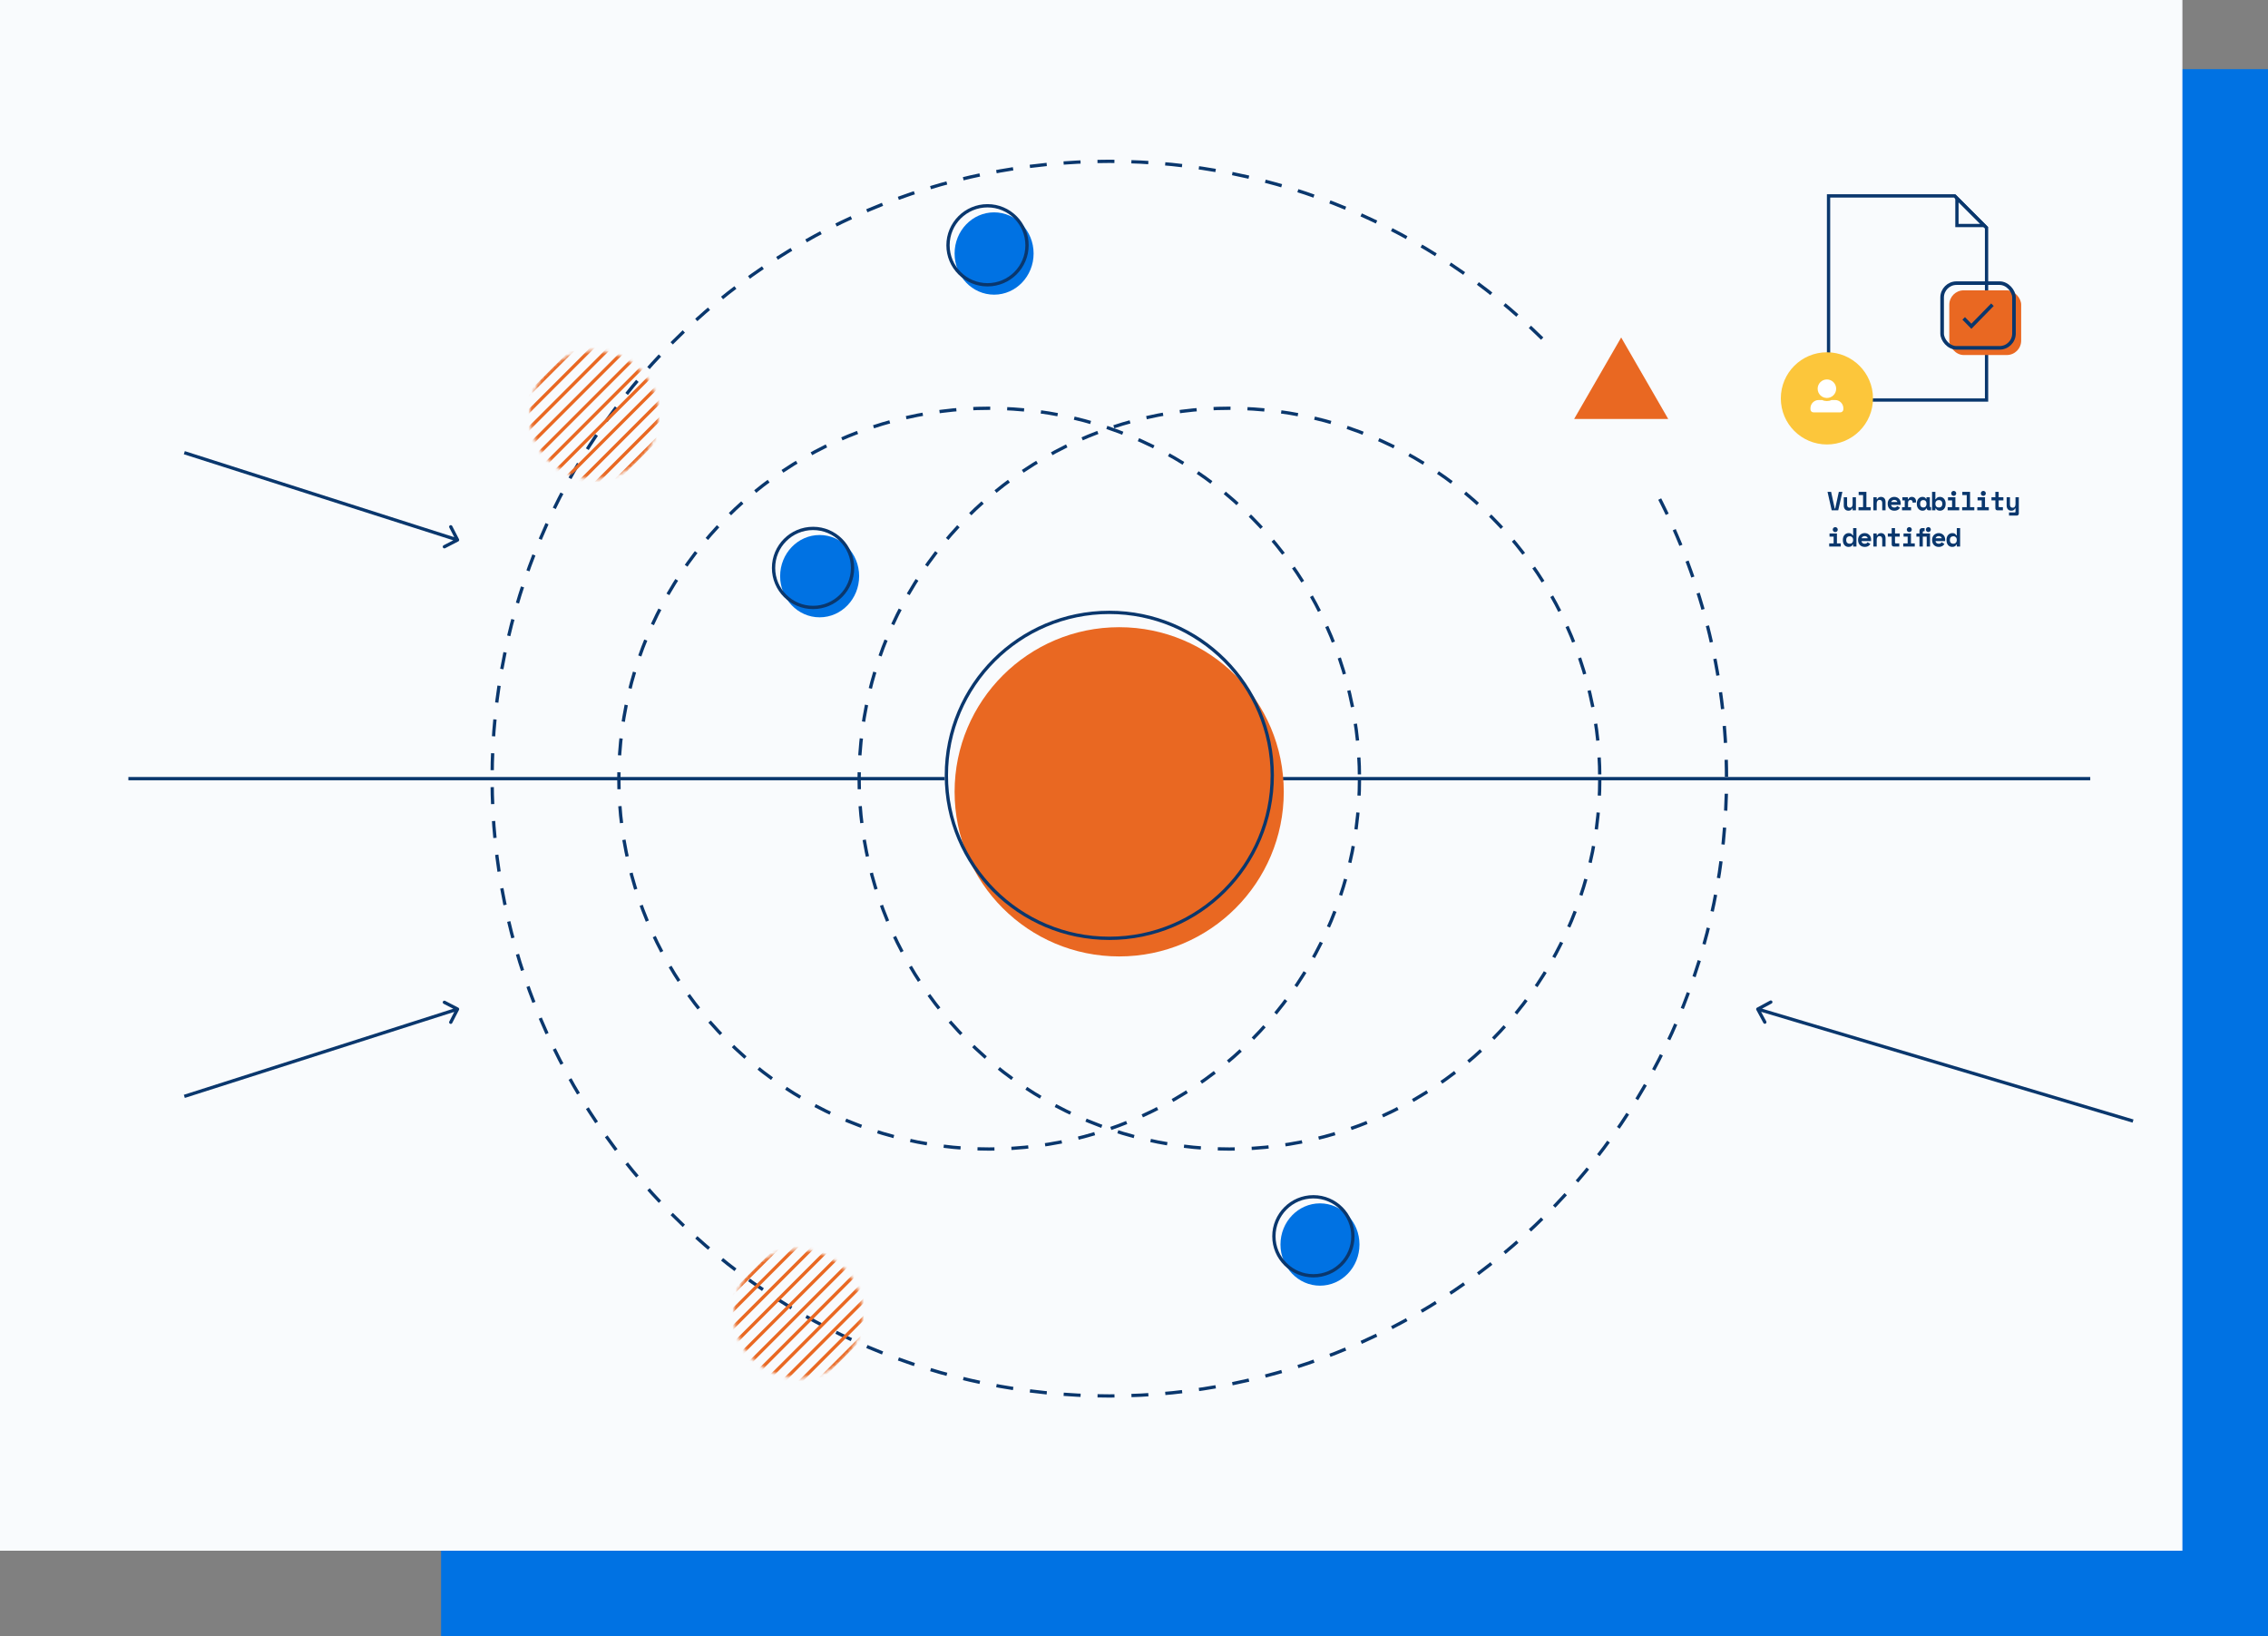 <svg width="689" height="497" viewBox="0 0 689 497" fill="none" xmlns="http://www.w3.org/2000/svg">
<rect x="0" y="0" width="689" height="497" fill="#808080" stroke="none"/>
<rect x="134" y="21" width="555" height="476" fill="#0072E3"/>
<rect width="663" height="471" fill="#F9FBFD"/>
<path d="M492.5 102.5L506.789 127.25H478.211L492.5 102.5Z" fill="#E96822"/>
<path d="M39 236.5H287" stroke="#0A376D"/>
<path d="M387 236.5H635" stroke="#0A376D"/>
<circle cx="340" cy="240.5" r="50" fill="#E96822"/>
<circle cx="337" cy="235.5" r="49.5" stroke="#0A376D"/>
<circle cx="300.5" cy="236.5" r="112.5" stroke="#0A376D" stroke-dasharray="5.15 5.15"/>
<ellipse cx="249" cy="175" rx="12" ry="12.5" fill="#0072E3"/>
<circle cx="247" cy="172.5" r="12" stroke="#0A376D"/>
<circle cx="373.5" cy="236.5" r="112.5" stroke="#0A376D" stroke-dasharray="5.15 5.15"/>
<path d="M468.5 102.844C434.658 69.544 388.228 49 337 49C233.447 49 149.5 132.947 149.5 236.5C149.5 340.053 233.447 424 337 424C440.553 424 524.5 340.053 524.5 236.5C524.5 204.291 516.379 173.979 502.072 147.5" stroke="#0A376D" stroke-dasharray="5.15 5.15"/>
<ellipse cx="302" cy="77" rx="12" ry="12.5" fill="#0072E3"/>
<circle cx="300" cy="74.5" r="12" stroke="#0A376D"/>
<ellipse cx="401" cy="378" rx="12" ry="12.5" fill="#0072E3"/>
<circle cx="399" cy="375.5" r="12" stroke="#0A376D"/>
<path d="M533.762 306.06C533.519 306.191 533.429 306.495 533.56 306.738L535.7 310.696C535.831 310.939 536.135 311.03 536.378 310.899C536.621 310.767 536.711 310.464 536.58 310.221L534.678 306.702L538.196 304.8C538.439 304.669 538.53 304.365 538.399 304.122C538.267 303.879 537.964 303.789 537.721 303.92L533.762 306.06ZM533.857 306.979L647.857 340.979L648.143 340.021L534.143 306.021L533.857 306.979Z" fill="#0A376D"/>
<path d="M139.229 306.056C139.475 306.182 139.571 306.484 139.444 306.729L137.381 310.728C137.254 310.974 136.953 311.07 136.707 310.943C136.462 310.817 136.366 310.515 136.492 310.27L138.326 306.715L134.772 304.881C134.526 304.754 134.43 304.453 134.557 304.207C134.683 303.962 134.985 303.866 135.23 303.992L139.229 306.056ZM139.152 306.976L56.152 333.476L55.848 332.524L138.848 306.024L139.152 306.976Z" fill="#0A376D"/>
<path d="M139.229 164.444C139.474 164.318 139.571 164.016 139.444 163.771L137.381 159.772C137.254 159.526 136.952 159.43 136.707 159.557C136.462 159.683 136.365 159.985 136.492 160.23L138.326 163.785L134.771 165.619C134.526 165.746 134.43 166.047 134.556 166.293C134.683 166.538 134.985 166.634 135.23 166.508L139.229 164.444ZM139.152 163.524L56.152 137.024L55.847 137.976L138.848 164.476L139.152 163.524Z" fill="#0A376D"/>
<mask id="mask0_2571_1952" style="mask-type:alpha" maskUnits="userSpaceOnUse" x="161" y="106" width="39" height="40">
<circle cx="180.5" cy="126" r="19" fill="#D9D9D9" stroke="white"/>
</mask>
<g mask="url(#mask0_2571_1952)">
<path d="M163.11 85.653L71.305 177.458" stroke="#E96822"/>
<path d="M205.211 85.653L113.406 177.458" stroke="#E96822"/>
<path d="M184.161 85.653L92.356 177.458" stroke="#E96822"/>
<path d="M226.262 85.653L134.457 177.458" stroke="#E96822"/>
<path d="M168.373 85.653L76.568 177.458" stroke="#E96822"/>
<path d="M210.475 85.653L118.67 177.458" stroke="#E96822"/>
<path d="M189.424 85.653L97.619 177.458" stroke="#E96822"/>
<path d="M231.526 85.653L139.721 177.458" stroke="#E96822"/>
<path d="M173.635 85.653L81.83 177.458" stroke="#E96822"/>
<path d="M215.737 85.653L123.932 177.458" stroke="#E96822"/>
<path d="M194.686 85.653L102.881 177.458" stroke="#E96822"/>
<path d="M236.788 85.653L144.983 177.458" stroke="#E96822"/>
<path d="M178.899 85.653L87.094 177.458" stroke="#E96822"/>
<path d="M221 85.653L129.195 177.458" stroke="#E96822"/>
<path d="M199.95 85.653L108.145 177.458" stroke="#E96822"/>
<path d="M242.051 85.653L150.246 177.458" stroke="#E96822"/>
<path d="M247.313 85.653L155.508 177.458" stroke="#E96822"/>
<path d="M252.575 85.653L160.77 177.458" stroke="#E96822"/>
<path d="M257.838 85.653L166.033 177.458" stroke="#E96822"/>
<path d="M262.364 85.653L170.559 177.458" stroke="#E96822"/>
<path d="M283.415 85.653L191.609 177.458" stroke="#E96822"/>
<path d="M267.627 85.653L175.822 177.458" stroke="#E96822"/>
<path d="M288.678 85.653L196.873 177.458" stroke="#E96822"/>
<path d="M272.889 85.653L181.084 177.458" stroke="#E96822"/>
<path d="M278.153 85.653L186.348 177.458" stroke="#E96822"/>
</g>
<mask id="mask1_2571_1952" style="mask-type:alpha" maskUnits="userSpaceOnUse" x="223" y="379" width="39" height="40">
<circle cx="242.5" cy="399" r="19" fill="#D9D9D9" stroke="white"/>
</mask>
<g mask="url(#mask1_2571_1952)">
<path d="M225.11 358.653L133.305 450.458" stroke="#E96822"/>
<path d="M267.211 358.653L175.406 450.458" stroke="#E96822"/>
<path d="M246.161 358.653L154.356 450.458" stroke="#E96822"/>
<path d="M288.262 358.653L196.457 450.458" stroke="#E96822"/>
<path d="M230.373 358.653L138.568 450.458" stroke="#E96822"/>
<path d="M272.475 358.653L180.67 450.458" stroke="#E96822"/>
<path d="M251.424 358.653L159.619 450.458" stroke="#E96822"/>
<path d="M293.526 358.653L201.721 450.458" stroke="#E96822"/>
<path d="M235.635 358.653L143.83 450.458" stroke="#E96822"/>
<path d="M277.737 358.653L185.932 450.458" stroke="#E96822"/>
<path d="M256.686 358.653L164.881 450.458" stroke="#E96822"/>
<path d="M298.788 358.653L206.983 450.458" stroke="#E96822"/>
<path d="M240.899 358.653L149.094 450.458" stroke="#E96822"/>
<path d="M283 358.653L191.195 450.458" stroke="#E96822"/>
<path d="M261.95 358.653L170.145 450.458" stroke="#E96822"/>
<path d="M304.051 358.653L212.246 450.458" stroke="#E96822"/>
<path d="M309.313 358.653L217.508 450.458" stroke="#E96822"/>
<path d="M314.575 358.653L222.77 450.458" stroke="#E96822"/>
<path d="M319.838 358.653L228.033 450.458" stroke="#E96822"/>
<path d="M324.364 358.653L232.559 450.458" stroke="#E96822"/>
<path d="M345.415 358.653L253.609 450.458" stroke="#E96822"/>
<path d="M329.627 358.653L237.822 450.458" stroke="#E96822"/>
<path d="M350.678 358.653L258.873 450.458" stroke="#E96822"/>
<path d="M334.889 358.653L243.084 450.458" stroke="#E96822"/>
<path d="M340.153 358.653L248.348 450.458" stroke="#E96822"/>
</g>
<path d="M555.5 59.5H593.793L603.5 69.207V121.5H555.5V59.5Z" fill="#F9FBFD" stroke="#0A376D"/>
<rect x="592.183" y="88.183" width="21.832" height="19.649" rx="4.367" fill="#E96822"/>
<rect x="590" y="86" width="21.832" height="19.649" rx="4.367" stroke="#0A376D" stroke-width="1.092"/>
<path d="M596.551 96.703L598.89 99.099L605.284 92.55" stroke="#0A376D" stroke-width="1.092"/>
<path d="M594.5 68.5V60.207L602.793 68.5H594.5Z" stroke="#0A376D"/>
<circle cx="555" cy="121" r="14" fill="#FCC63B"/>
<path d="M555 120.875C553.438 120.875 552.188 119.625 552.188 118.062C552.188 116.52 553.438 115.25 555 115.25C556.543 115.25 557.812 116.52 557.812 118.062C557.812 119.625 556.543 120.875 555 120.875ZM557.5 121.5C558.867 121.5 560 122.633 560 124V124.312C560 124.84 559.57 125.25 559.062 125.25H550.938C550.41 125.25 550 124.84 550 124.312V124C550 122.633 551.113 121.5 552.5 121.5H553.574C554.004 121.715 554.492 121.812 555 121.812C555.508 121.812 555.977 121.715 556.406 121.5H557.5Z" fill="white"/>
<path d="M555.192 149.4H556.28L557.376 154.472H557.52L558.616 149.4H559.704L558.44 155H556.456L555.192 149.4ZM562.81 151.032H563.818V155H562.81V154.424H562.666C562.49 154.883 562.112 155.112 561.53 155.112C561.333 155.112 561.149 155.08 560.978 155.016C560.808 154.952 560.658 154.853 560.53 154.72C560.402 154.587 560.301 154.421 560.226 154.224C560.157 154.021 560.122 153.784 560.122 153.512V151.032H561.13V153.304C561.13 153.587 561.197 153.808 561.33 153.968C561.464 154.123 561.664 154.2 561.93 154.2C562.234 154.2 562.456 154.104 562.594 153.912C562.738 153.715 562.81 153.448 562.81 153.112V151.032ZM564.597 154.04H565.989V150.36H564.645V149.4H566.997V154.04H568.293V155H564.597V154.04ZM570.127 155H569.119V151.032H570.127V151.624H570.271C570.362 151.4 570.509 151.227 570.711 151.104C570.914 150.981 571.151 150.92 571.423 150.92C571.615 150.92 571.794 150.952 571.959 151.016C572.13 151.075 572.279 151.168 572.407 151.296C572.535 151.424 572.634 151.587 572.703 151.784C572.778 151.981 572.815 152.216 572.815 152.488V155H571.807V152.744C571.807 152.461 571.738 152.24 571.599 152.08C571.466 151.915 571.271 151.832 571.015 151.832C570.717 151.832 570.493 151.933 570.343 152.136C570.199 152.333 570.127 152.6 570.127 152.936V155ZM574.506 153.344C574.511 153.461 574.538 153.571 574.586 153.672C574.639 153.768 574.708 153.853 574.794 153.928C574.884 153.997 574.986 154.053 575.098 154.096C575.215 154.133 575.338 154.152 575.466 154.152C575.716 154.152 575.908 154.109 576.042 154.024C576.175 153.933 576.271 153.827 576.33 153.704L577.194 154.184C577.146 154.285 577.079 154.392 576.994 154.504C576.908 154.611 576.796 154.709 576.658 154.8C576.524 154.891 576.359 154.965 576.162 155.024C575.97 155.083 575.743 155.112 575.482 155.112C575.183 155.112 574.911 155.064 574.666 154.968C574.42 154.872 574.207 154.733 574.026 154.552C573.85 154.371 573.711 154.149 573.61 153.888C573.514 153.627 573.466 153.331 573.466 153V152.952C573.466 152.648 573.516 152.371 573.618 152.12C573.724 151.869 573.868 151.656 574.05 151.48C574.231 151.304 574.442 151.168 574.682 151.072C574.927 150.971 575.188 150.92 575.466 150.92C575.807 150.92 576.1 150.981 576.346 151.104C576.591 151.221 576.794 151.373 576.954 151.56C577.114 151.741 577.231 151.944 577.306 152.168C577.38 152.387 577.418 152.6 577.418 152.808V153.344H574.506ZM575.458 151.832C575.202 151.832 574.994 151.899 574.834 152.032C574.674 152.16 574.57 152.309 574.522 152.48H576.394C576.362 152.293 576.26 152.139 576.09 152.016C575.924 151.893 575.714 151.832 575.458 151.832ZM577.924 151.032H579.604V151.608H579.748C579.823 151.389 579.948 151.221 580.124 151.104C580.306 150.981 580.522 150.92 580.772 150.92C581.167 150.92 581.484 151.045 581.724 151.296C581.964 151.541 582.084 151.917 582.084 152.424V152.6L581.044 152.696V152.584C581.044 152.365 580.988 152.192 580.876 152.064C580.764 151.931 580.596 151.864 580.372 151.864C580.148 151.864 579.972 151.941 579.844 152.096C579.716 152.251 579.652 152.472 579.652 152.76V154.04H580.564V155H577.828V154.04H578.644V151.992H577.924V151.032ZM585.183 154.424C585.076 154.675 584.927 154.853 584.735 154.96C584.543 155.061 584.319 155.112 584.063 155.112C583.823 155.112 583.596 155.067 583.383 154.976C583.175 154.885 582.991 154.752 582.831 154.576C582.671 154.4 582.543 154.187 582.447 153.936C582.356 153.685 582.311 153.4 582.311 153.08V152.952C582.311 152.637 582.356 152.355 582.447 152.104C582.537 151.853 582.66 151.64 582.815 151.464C582.969 151.288 583.148 151.155 583.351 151.064C583.559 150.968 583.78 150.92 584.015 150.92C584.297 150.92 584.524 150.968 584.695 151.064C584.871 151.16 585.009 151.309 585.111 151.512H585.255V151.032H586.263V153.8C586.263 153.96 586.335 154.04 586.479 154.04H586.631V155H585.943C585.761 155 585.612 154.947 585.495 154.84C585.383 154.733 585.327 154.595 585.327 154.424H585.183ZM584.287 154.152C584.58 154.152 584.815 154.056 584.991 153.864C585.167 153.667 585.255 153.4 585.255 153.064V152.968C585.255 152.632 585.167 152.368 584.991 152.176C584.815 151.979 584.58 151.88 584.287 151.88C583.993 151.88 583.759 151.979 583.583 152.176C583.407 152.368 583.319 152.632 583.319 152.968V153.064C583.319 153.4 583.407 153.667 583.583 153.864C583.759 154.056 583.993 154.152 584.287 154.152ZM587.953 155H586.945V149.4H587.953V151.608H588.097C588.204 151.389 588.358 151.221 588.561 151.104C588.764 150.981 589.022 150.92 589.337 150.92C589.572 150.92 589.793 150.965 590.001 151.056C590.214 151.147 590.398 151.28 590.553 151.456C590.713 151.627 590.838 151.837 590.929 152.088C591.025 152.339 591.073 152.624 591.073 152.944V153.088C591.073 153.413 591.028 153.701 590.937 153.952C590.846 154.203 590.724 154.416 590.569 154.592C590.414 154.763 590.23 154.893 590.017 154.984C589.809 155.069 589.582 155.112 589.337 155.112C589.156 155.112 588.998 155.093 588.865 155.056C588.732 155.019 588.614 154.968 588.513 154.904C588.417 154.84 588.334 154.768 588.265 154.688C588.201 154.603 588.145 154.515 588.097 154.424H587.953V155ZM589.009 154.152C589.324 154.152 589.577 154.056 589.769 153.864C589.966 153.667 590.065 153.4 590.065 153.064V152.968C590.065 152.632 589.966 152.368 589.769 152.176C589.577 151.979 589.324 151.88 589.009 151.88C588.694 151.88 588.438 151.981 588.241 152.184C588.049 152.381 587.953 152.643 587.953 152.968V153.064C587.953 153.389 588.049 153.653 588.241 153.856C588.438 154.053 588.694 154.152 589.009 154.152ZM591.683 154.04H593.027V151.992H591.779V151.032H594.035V154.04H595.187V155H591.683V154.04ZM594.283 149.856C594.283 149.963 594.262 150.064 594.219 150.16C594.182 150.251 594.129 150.331 594.059 150.4C593.99 150.464 593.907 150.517 593.811 150.56C593.721 150.597 593.625 150.616 593.523 150.616C593.417 150.616 593.318 150.597 593.227 150.56C593.137 150.517 593.057 150.464 592.987 150.4C592.918 150.331 592.862 150.251 592.819 150.16C592.782 150.064 592.763 149.963 592.763 149.856C592.763 149.749 592.782 149.651 592.819 149.56C592.862 149.464 592.918 149.384 592.987 149.32C593.057 149.251 593.137 149.197 593.227 149.16C593.318 149.117 593.417 149.096 593.523 149.096C593.625 149.096 593.721 149.117 593.811 149.16C593.907 149.197 593.99 149.251 594.059 149.32C594.129 149.384 594.182 149.464 594.219 149.56C594.262 149.651 594.283 149.749 594.283 149.856ZM596.086 154.04H597.478V150.36H596.134V149.4H598.486V154.04H599.782V155H596.086V154.04ZM600.68 154.04H602.024V151.992H600.776V151.032H603.032V154.04H604.184V155H600.68V154.04ZM603.28 149.856C603.28 149.963 603.259 150.064 603.216 150.16C603.179 150.251 603.126 150.331 603.056 150.4C602.987 150.464 602.904 150.517 602.808 150.56C602.718 150.597 602.622 150.616 602.52 150.616C602.414 150.616 602.315 150.597 602.224 150.56C602.134 150.517 602.054 150.464 601.984 150.4C601.915 150.331 601.859 150.251 601.816 150.16C601.779 150.064 601.76 149.963 601.76 149.856C601.76 149.749 601.779 149.651 601.816 149.56C601.859 149.464 601.915 149.384 601.984 149.32C602.054 149.251 602.134 149.197 602.224 149.16C602.315 149.117 602.414 149.096 602.52 149.096C602.622 149.096 602.718 149.117 602.808 149.16C602.904 149.197 602.987 149.251 603.056 149.32C603.126 149.384 603.179 149.464 603.216 149.56C603.259 149.651 603.28 149.749 603.28 149.856ZM604.995 151.032H606.171V149.4H607.179V151.032H608.611V151.992H607.179V153.8C607.179 153.96 607.251 154.04 607.395 154.04H608.467V155H606.787C606.605 155 606.456 154.941 606.339 154.824C606.227 154.707 606.171 154.557 606.171 154.376V151.992H604.995V151.032ZM612.293 151.032H613.301V155.976C613.301 156.157 613.243 156.307 613.125 156.424C613.013 156.541 612.867 156.6 612.685 156.6H610.325V155.64H612.077C612.221 155.64 612.293 155.56 612.293 155.4V154.424H612.149C611.973 154.883 611.595 155.112 611.013 155.112C610.816 155.112 610.632 155.08 610.461 155.016C610.291 154.952 610.141 154.853 610.013 154.72C609.885 154.587 609.784 154.421 609.709 154.224C609.64 154.021 609.605 153.784 609.605 153.512V151.032H610.613V153.304C610.613 153.587 610.68 153.808 610.813 153.968C610.947 154.123 611.147 154.2 611.413 154.2C611.717 154.2 611.939 154.104 612.077 153.912C612.221 153.715 612.293 153.448 612.293 153.112V151.032ZM555.696 165.04H557.04V162.992H555.792V162.032H558.048V165.04H559.2V166H555.696V165.04ZM558.296 160.856C558.296 160.963 558.275 161.064 558.232 161.16C558.195 161.251 558.141 161.331 558.072 161.4C558.003 161.464 557.92 161.517 557.824 161.56C557.733 161.597 557.637 161.616 557.536 161.616C557.429 161.616 557.331 161.597 557.24 161.56C557.149 161.517 557.069 161.464 557 161.4C556.931 161.331 556.875 161.251 556.832 161.16C556.795 161.064 556.776 160.963 556.776 160.856C556.776 160.749 556.795 160.651 556.832 160.56C556.875 160.464 556.931 160.384 557 160.32C557.069 160.251 557.149 160.197 557.24 160.16C557.331 160.117 557.429 160.096 557.536 160.096C557.637 160.096 557.733 160.117 557.824 160.16C557.92 160.197 558.003 160.251 558.072 160.32C558.141 160.384 558.195 160.464 558.232 160.56C558.275 160.651 558.296 160.749 558.296 160.856ZM562.97 165.424H562.826C562.784 165.515 562.73 165.603 562.666 165.688C562.608 165.768 562.528 165.84 562.426 165.904C562.33 165.968 562.213 166.019 562.074 166.056C561.941 166.093 561.778 166.112 561.586 166.112C561.341 166.112 561.112 166.069 560.898 165.984C560.69 165.893 560.506 165.763 560.346 165.592C560.192 165.416 560.069 165.203 559.978 164.952C559.893 164.701 559.85 164.413 559.85 164.088V163.944C559.85 163.624 559.896 163.339 559.986 163.088C560.082 162.837 560.21 162.627 560.37 162.456C560.536 162.28 560.725 162.147 560.938 162.056C561.157 161.965 561.386 161.92 561.626 161.92C561.946 161.92 562.2 161.981 562.386 162.104C562.573 162.221 562.72 162.389 562.826 162.608H562.97V160.4H563.978V166H562.97V165.424ZM561.914 165.152C562.229 165.152 562.482 165.053 562.674 164.856C562.872 164.653 562.97 164.389 562.97 164.064V163.968C562.97 163.643 562.872 163.381 562.674 163.184C562.482 162.981 562.229 162.88 561.914 162.88C561.6 162.88 561.344 162.979 561.146 163.176C560.954 163.368 560.858 163.632 560.858 163.968V164.064C560.858 164.4 560.954 164.667 561.146 164.864C561.344 165.056 561.6 165.152 561.914 165.152ZM565.509 164.344C565.514 164.461 565.541 164.571 565.589 164.672C565.642 164.768 565.712 164.853 565.797 164.928C565.888 164.997 565.989 165.053 566.101 165.096C566.218 165.133 566.341 165.152 566.469 165.152C566.72 165.152 566.912 165.109 567.045 165.024C567.178 164.933 567.274 164.827 567.333 164.704L568.197 165.184C568.149 165.285 568.082 165.392 567.997 165.504C567.912 165.611 567.8 165.709 567.661 165.8C567.528 165.891 567.362 165.965 567.165 166.024C566.973 166.083 566.746 166.112 566.485 166.112C566.186 166.112 565.914 166.064 565.669 165.968C565.424 165.872 565.21 165.733 565.029 165.552C564.853 165.371 564.714 165.149 564.613 164.888C564.517 164.627 564.469 164.331 564.469 164V163.952C564.469 163.648 564.52 163.371 564.621 163.12C564.728 162.869 564.872 162.656 565.053 162.48C565.234 162.304 565.445 162.168 565.685 162.072C565.93 161.971 566.192 161.92 566.469 161.92C566.81 161.92 567.104 161.981 567.349 162.104C567.594 162.221 567.797 162.373 567.957 162.56C568.117 162.741 568.234 162.944 568.309 163.168C568.384 163.387 568.421 163.6 568.421 163.808V164.344H565.509ZM566.461 162.832C566.205 162.832 565.997 162.899 565.837 163.032C565.677 163.16 565.573 163.309 565.525 163.48H567.397C567.365 163.293 567.264 163.139 567.093 163.016C566.928 162.893 566.717 162.832 566.461 162.832ZM570.127 166H569.119V162.032H570.127V162.624H570.271C570.362 162.4 570.509 162.227 570.711 162.104C570.914 161.981 571.151 161.92 571.423 161.92C571.615 161.92 571.794 161.952 571.959 162.016C572.13 162.075 572.279 162.168 572.407 162.296C572.535 162.424 572.634 162.587 572.703 162.784C572.778 162.981 572.815 163.216 572.815 163.488V166H571.807V163.744C571.807 163.461 571.738 163.24 571.599 163.08C571.466 162.915 571.271 162.832 571.015 162.832C570.717 162.832 570.493 162.933 570.343 163.136C570.199 163.333 570.127 163.6 570.127 163.936V166ZM573.506 162.032H574.682V160.4H575.69V162.032H577.122V162.992H575.69V164.8C575.69 164.96 575.762 165.04 575.906 165.04H576.978V166H575.298C575.116 166 574.967 165.941 574.85 165.824C574.738 165.707 574.682 165.557 574.682 165.376V162.992H573.506V162.032ZM578.188 165.04H579.532V162.992H578.284V162.032H580.54V165.04H581.692V166H578.188V165.04ZM580.788 160.856C580.788 160.963 580.767 161.064 580.724 161.16C580.687 161.251 580.634 161.331 580.564 161.4C580.495 161.464 580.412 161.517 580.316 161.56C580.226 161.597 580.13 161.616 580.028 161.616C579.922 161.616 579.823 161.597 579.732 161.56C579.642 161.517 579.562 161.464 579.492 161.4C579.423 161.331 579.367 161.251 579.324 161.16C579.287 161.064 579.268 160.963 579.268 160.856C579.268 160.749 579.287 160.651 579.324 160.56C579.367 160.464 579.423 160.384 579.492 160.32C579.562 160.251 579.642 160.197 579.732 160.16C579.823 160.117 579.922 160.096 580.028 160.096C580.13 160.096 580.226 160.117 580.316 160.16C580.412 160.197 580.495 160.251 580.564 160.32C580.634 160.384 580.687 160.464 580.724 160.56C580.767 160.651 580.788 160.749 580.788 160.856ZM585.063 160.848C585.063 160.747 585.081 160.651 585.119 160.56C585.161 160.464 585.217 160.384 585.287 160.32C585.356 160.251 585.436 160.197 585.527 160.16C585.617 160.117 585.716 160.096 585.823 160.096C586.031 160.096 586.207 160.171 586.351 160.32C586.5 160.464 586.575 160.64 586.575 160.848C586.575 160.955 586.553 161.053 586.511 161.144C586.473 161.235 586.42 161.315 586.351 161.384C586.287 161.453 586.207 161.509 586.111 161.552C586.02 161.589 585.924 161.608 585.823 161.608C585.716 161.608 585.617 161.589 585.527 161.552C585.436 161.509 585.356 161.453 585.287 161.384C585.217 161.315 585.161 161.235 585.119 161.144C585.081 161.053 585.063 160.955 585.063 160.848ZM582.183 162.032H583.119V161.216C583.119 160.987 583.196 160.795 583.351 160.64C583.505 160.48 583.697 160.4 583.927 160.4H584.679V161.36H584.343C584.199 161.36 584.127 161.44 584.127 161.6V162.032H586.327V166H585.319V162.992H584.127V166H583.119V162.992H582.183V162.032ZM588.001 164.344C588.006 164.461 588.033 164.571 588.081 164.672C588.134 164.768 588.204 164.853 588.289 164.928C588.38 164.997 588.481 165.053 588.593 165.096C588.71 165.133 588.833 165.152 588.961 165.152C589.212 165.152 589.404 165.109 589.537 165.024C589.67 164.933 589.766 164.827 589.825 164.704L590.689 165.184C590.641 165.285 590.574 165.392 590.489 165.504C590.404 165.611 590.292 165.709 590.153 165.8C590.02 165.891 589.854 165.965 589.657 166.024C589.465 166.083 589.238 166.112 588.977 166.112C588.678 166.112 588.406 166.064 588.161 165.968C587.916 165.872 587.702 165.733 587.521 165.552C587.345 165.371 587.206 165.149 587.105 164.888C587.009 164.627 586.961 164.331 586.961 164V163.952C586.961 163.648 587.012 163.371 587.113 163.12C587.22 162.869 587.364 162.656 587.545 162.48C587.726 162.304 587.937 162.168 588.177 162.072C588.422 161.971 588.684 161.92 588.961 161.92C589.302 161.92 589.596 161.981 589.841 162.104C590.086 162.221 590.289 162.373 590.449 162.56C590.609 162.741 590.726 162.944 590.801 163.168C590.876 163.387 590.913 163.6 590.913 163.808V164.344H588.001ZM588.953 162.832C588.697 162.832 588.489 162.899 588.329 163.032C588.169 163.16 588.065 163.309 588.017 163.48H589.889C589.857 163.293 589.756 163.139 589.585 163.016C589.42 162.893 589.209 162.832 588.953 162.832ZM594.459 165.424H594.315C594.273 165.515 594.219 165.603 594.155 165.688C594.097 165.768 594.017 165.84 593.915 165.904C593.819 165.968 593.702 166.019 593.563 166.056C593.43 166.093 593.267 166.112 593.075 166.112C592.83 166.112 592.601 166.069 592.387 165.984C592.179 165.893 591.995 165.763 591.835 165.592C591.681 165.416 591.558 165.203 591.467 164.952C591.382 164.701 591.339 164.413 591.339 164.088V163.944C591.339 163.624 591.385 163.339 591.475 163.088C591.571 162.837 591.699 162.627 591.859 162.456C592.025 162.28 592.214 162.147 592.427 162.056C592.646 161.965 592.875 161.92 593.115 161.92C593.435 161.92 593.689 161.981 593.875 162.104C594.062 162.221 594.209 162.389 594.315 162.608H594.459V160.4H595.467V166H594.459V165.424ZM593.403 165.152C593.718 165.152 593.971 165.053 594.163 164.856C594.361 164.653 594.459 164.389 594.459 164.064V163.968C594.459 163.643 594.361 163.381 594.163 163.184C593.971 162.981 593.718 162.88 593.403 162.88C593.089 162.88 592.833 162.979 592.635 163.176C592.443 163.368 592.347 163.632 592.347 163.968V164.064C592.347 164.4 592.443 164.667 592.635 164.864C592.833 165.056 593.089 165.152 593.403 165.152Z" fill="#0A376D"/>
</svg>
